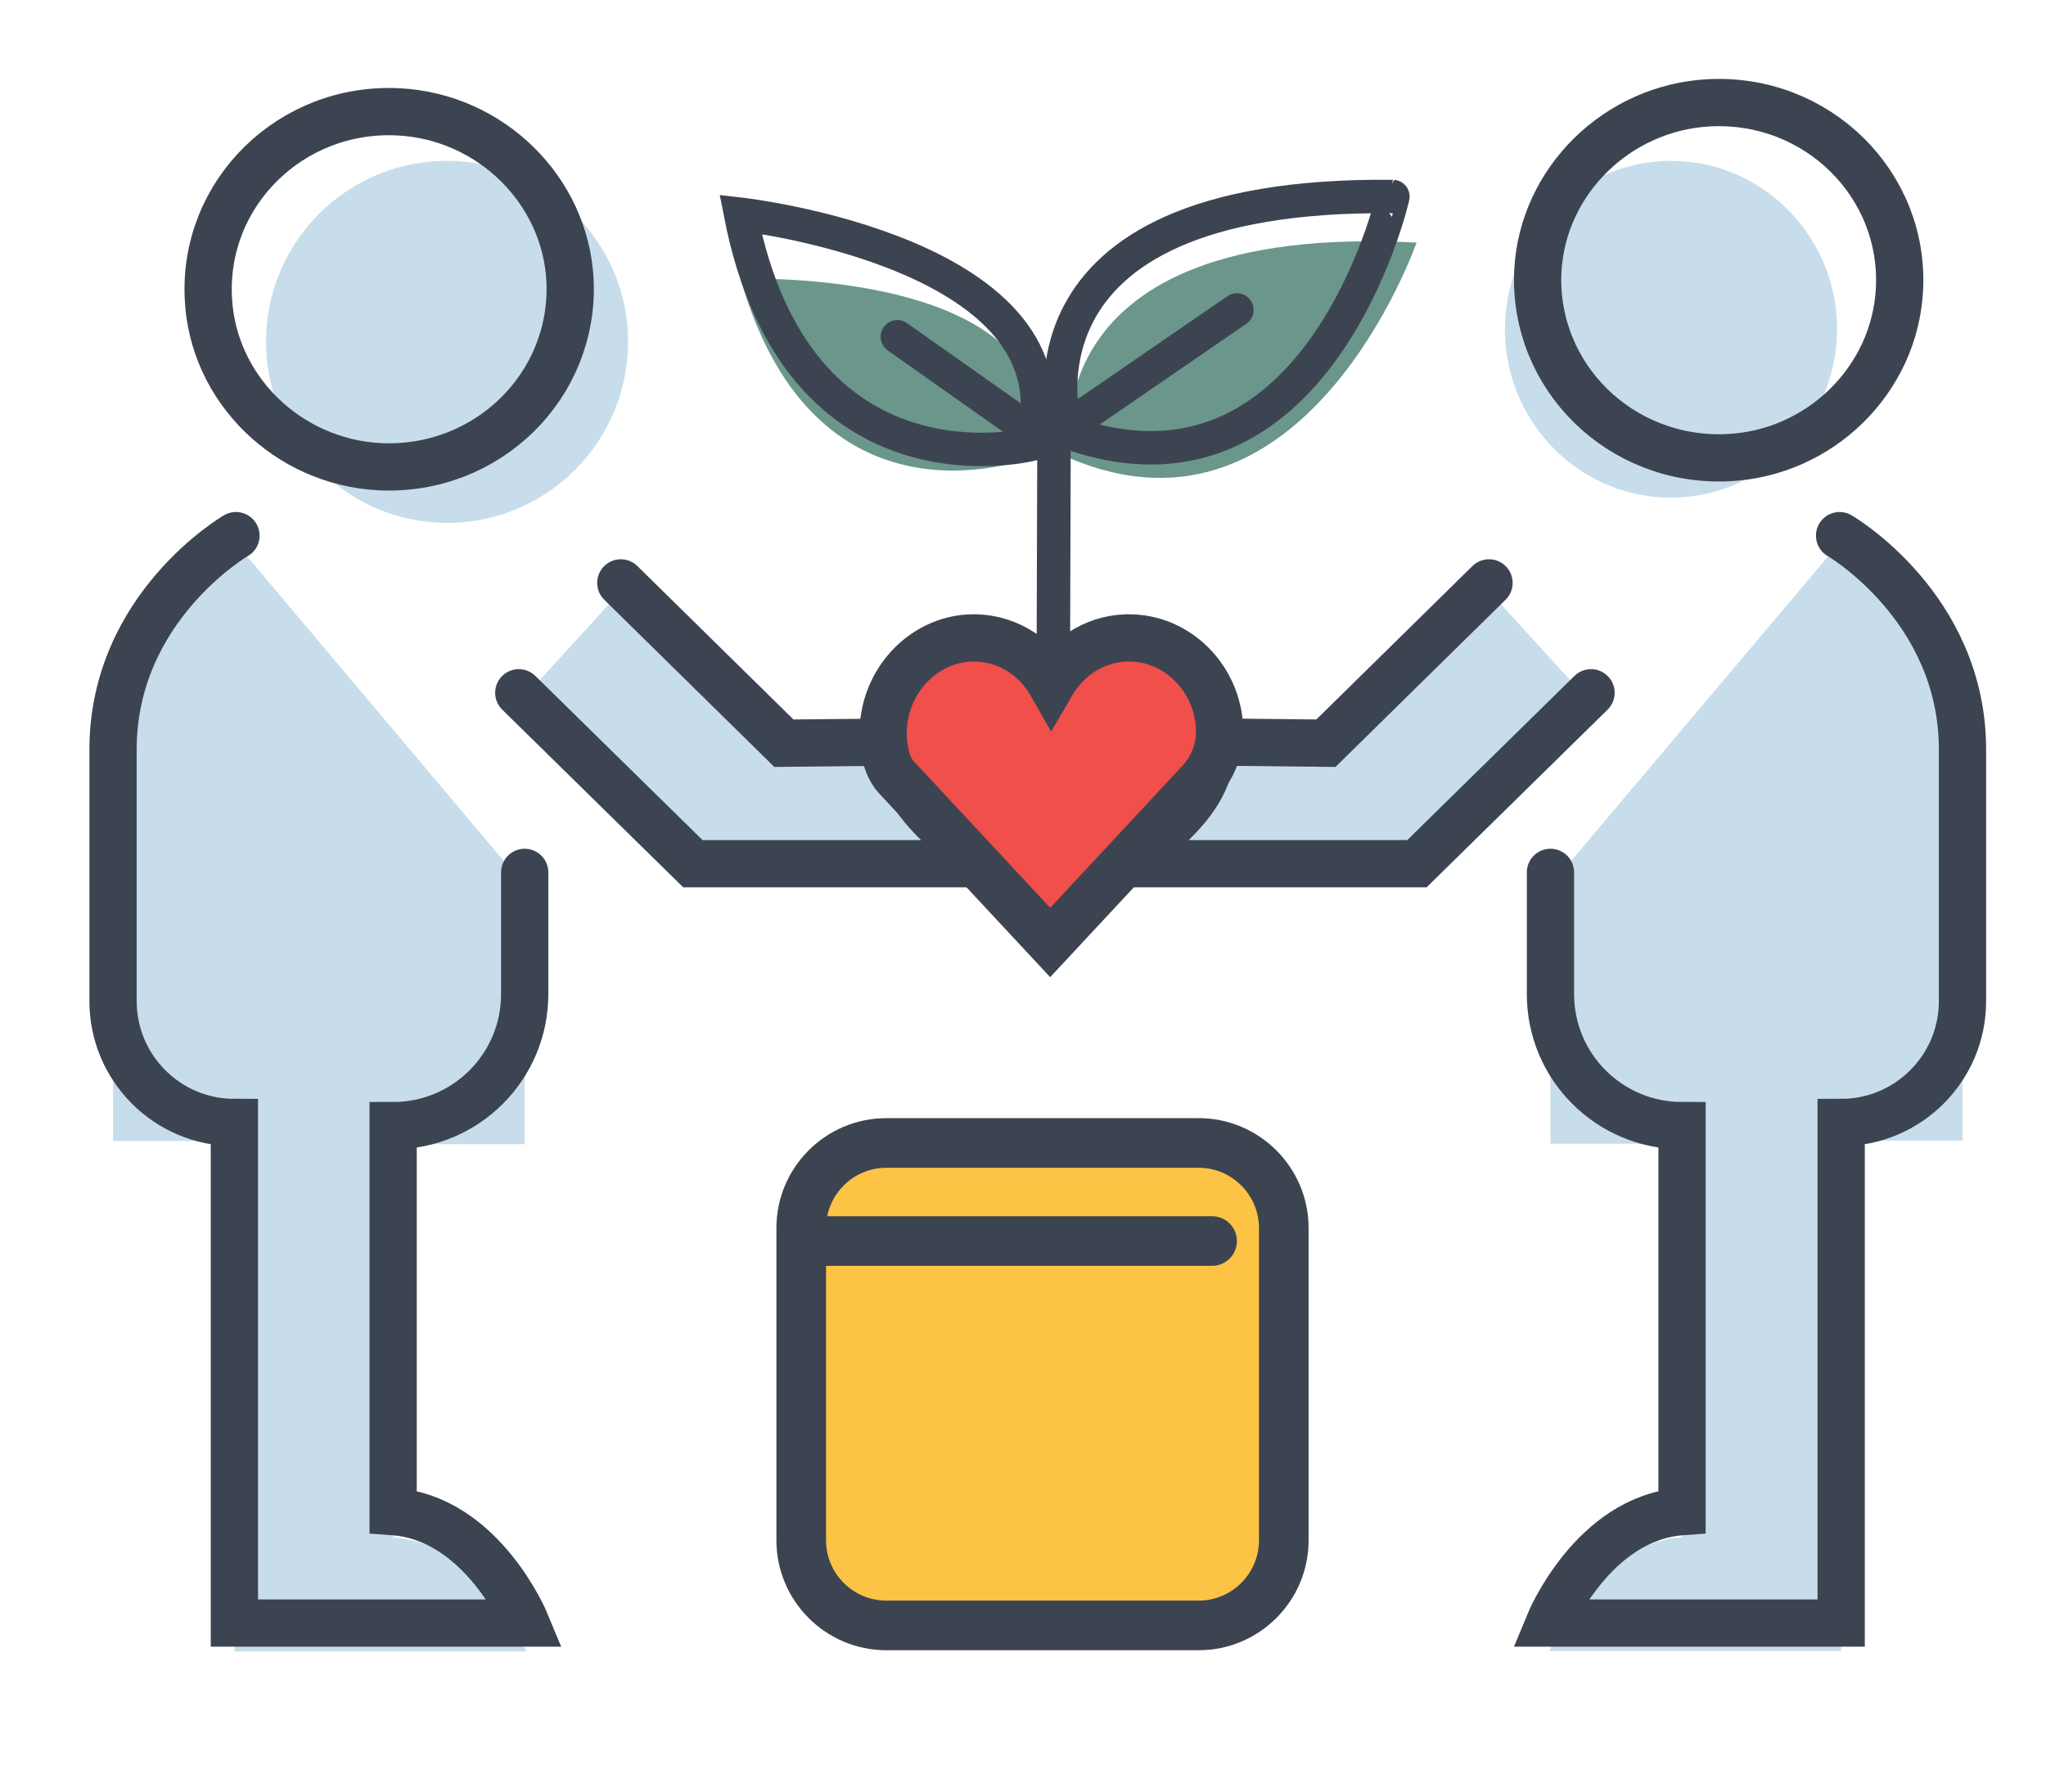<?xml version="1.0" encoding="utf-8"?>
<!-- Generator: Adobe Illustrator 26.0.1, SVG Export Plug-In . SVG Version: 6.00 Build 0)  -->
<svg version="1.1" xmlns="http://www.w3.org/2000/svg" xmlns:xlink="http://www.w3.org/1999/xlink" x="0px" y="0px"
	 viewBox="0 0 519.4 455" style="enable-background:new 0 0 519.4 455;" xml:space="preserve">
<style type="text/css">
	.st0{fill:#C7DDEB;}
	.st1{fill:none;stroke:#3D4451;stroke-width:12;stroke-linecap:round;stroke-miterlimit:10;}
	.st2{fill:#F04F4C;stroke:#3D4451;stroke-width:12;stroke-miterlimit:10;}
	.st3{fill:#6B968B;}
	.st4{fill:none;stroke:#3D4451;stroke-width:8.492;stroke-linecap:round;stroke-miterlimit:10;}
	.st5{fill:#FDC345;stroke:#3D4451;stroke-width:12.602;stroke-miterlimit:10;}
	.st6{fill:#FDC345;stroke:#3D4451;stroke-width:12.602;stroke-linecap:round;stroke-miterlimit:10;}
</style>
<g id="bg">
</g>
<g id="sub_text">
</g>
<g id="icon">
	<g>
		<g>
			<g>
				<path class="st0" d="M111.1,132.7c27.3,1.4,49.6-21,48.3-48.3c-1.2-23.3-20.2-42.3-43.5-43.5c-27.3-1.4-49.7,21-48.3,48.3
					C68.8,112.5,87.8,131.5,111.1,132.7z"/>
			</g>
			<path class="st0" d="M133.2,224.9v65.6H99.9v99.9c22.7,1.6,33.7,28.9,33.7,28.9H59.5V289.7H28.7c0,0,0-59.6,0-96.5
				c0-36.9,31.2-55.3,31.2-55.3"/>
			<g>
				<g>
					<path class="st0" d="M426.4,126.3c-25,1.3-45.6-19.6-44.3-44.9c1.1-21.7,18.5-39.4,39.9-40.5c25-1.3,45.6,19.6,44.3,44.9
						C465.2,107.5,447.8,125.2,426.4,126.3z"/>
				</g>
			</g>
			<path class="st0" d="M467,137.8c0,0,31.2,18.4,31.2,55.3c0,36.9,0,96.5,0,96.5h-30.8v129.6h-74.1c0,0,11-27.3,33.7-28.9v-99.9
				h-33.4v-65.6"/>
			<g>
				<path class="st0" d="M157.6,150.1l41.4,41.4l29.2-0.3c-0.1,2.4,0.1,4.9,0.8,7.3c2.3,7.9,9.1,14.1,15.4,19.5
					c1.8,1.5,3.6,3.1,5.4,4.7h-73.9l-44.2-44.2"/>
				<path class="st0" d="M378,150.1l-41.4,41.4l-29.2-0.3c0.1,2.4-0.1,4.9-0.8,7.3c-2.3,7.9-9.1,14.1-15.4,19.5
					c-1.8,1.5-3.6,3.1-5.4,4.7h73.9l44.2-44.2"/>
				<path class="st0" d="M307.5,191.2c-0.3-6.2-4.1-12.5-9.3-16.2c-3.5-2.4-7.9-3.7-12.3-3.7c-7.6,0-14.2,6.8-18.1,12.6
					c-3.9-5.7-10.6-12.6-18.1-12.6c-8.3,0-15.5,4.6-19.1,11.4c-1.4,2.7-2.2,5.6-2.4,8.5"/>
				<path class="st0" d="M249.8,222.7c5.1,4.5,10,9.2,15.2,13.6c3.7,3.2,4.3,2.5,7.4-0.6c4.1-4.1,8.7-8.5,13.3-13"/>
			</g>
			<path class="st0" d="M310.8,189c0-0.6-0.1-1.1-0.1-1.7c-1.2-11.9-10.5-21.2-21.7-21.8c-8.8-0.5-16.6,4.4-20.9,11.9
				c-4.2-7.5-12.1-12.4-21-11.9c-11.2,0.7-20.5,10.2-21.6,22.3c-0.3,3.2,0,6.2,0.8,9.1c0.5,1.8,1.3,3.4,2.5,4.7l39,42.7l37.9-41.5
				C309.1,199.1,311,194.2,310.8,189z"/>
		</g>
		<g>
			<g>
				<path class="st1" d="M96.4,118.5c27.3,1.3,49.6-20.6,48.3-47.4c-1.2-22.9-20.2-41.5-43.5-42.7c-27.3-1.4-49.7,20.6-48.3,47.4
					C54,98.7,73,117.3,96.4,118.5z"/>
			</g>
			<path class="st1" d="M133.2,221.5v30.9c0,18.4-14.9,33.4-33.4,33.4l0,0v98c22.7,1.6,33.7,28.3,33.7,28.3H59.5V285l0,0
				c-17,0-30.8-13.8-30.8-30.8v-63.9c0-36.2,31.2-54.3,31.2-54.3"/>
			<g>
				<g>
					<path class="st1" d="M438.7,116.2c-27.3,1.3-49.6-20.6-48.3-47.4c1.2-22.9,20.2-41.5,43.5-42.7c27.3-1.4,49.7,20.6,48.3,47.4
						C481,96.5,462,115.1,438.7,116.2z"/>
				</g>
			</g>
			<path class="st1" d="M467,136c0,0,31.2,18.1,31.2,54.3v63.9c0,17-13.8,30.8-30.8,30.8l0,0v127.1h-74.1c0,0,11-26.7,33.7-28.3v-98
				l0,0c-18.4,0-33.4-14.9-33.4-33.4v-30.9"/>
			<g>
				<path class="st1" d="M157.6,148l41.4,40.7l29.2-0.3c-0.1,2.4,0.1,4.8,0.8,7.2c2.3,7.7,9.1,13.8,15.4,19.1
					c1.8,1.5,3.6,3.1,5.4,4.6h-73.9l-44.2-43.4"/>
				<path class="st1" d="M378,148l-41.4,40.7l-29.2-0.3c0.1,2.4-0.1,4.8-0.8,7.2c-2.3,7.7-9.1,13.8-15.4,19.1
					c-1.8,1.5-3.6,3.1-5.4,4.6h73.9l44.2-43.4"/>
			</g>
			<path class="st2" d="M309.6,185.1c0-0.5-0.1-1.1-0.1-1.7c-1.2-11.7-10.5-20.8-21.7-21.4c-8.8-0.5-16.6,4.3-20.9,11.7
				c-4.2-7.4-12.1-12.2-21-11.7c-11.2,0.7-20.5,10-21.6,21.9c-0.3,3.1,0,6.1,0.8,8.9c0.5,1.7,1.3,3.3,2.5,4.6l39,41.9l37.9-40.7
				C307.9,195,309.8,190.1,309.6,185.1z"/>
		</g>
		<g>
			<g>
				<g>
					<path class="st3" d="M263.2,115.7c0,0-55.7,23.1-75.2-44.9C188,70.8,272.6,67.6,263.2,115.7z"/>
					<path class="st3" d="M271.7,116.4c0,0-11.6-60.1,87.9-54.8C359.6,61.7,331.6,141.7,271.7,116.4z"/>
					<path class="st4" d="M270.6,109.6c0,0-18.7-60.8,83-59.7C353.7,49.9,334.5,132.8,270.6,109.6z"/>
					<path class="st4" d="M261.9,112.8c0,0-59.5,15.3-73.9-58.4C188,54.4,275.7,64.3,261.9,112.8z"/>
					<line class="st4" x1="267.6" y1="102.5" x2="267.4" y2="168.5"/>
				</g>
			</g>
			<line class="st4" x1="272.1" y1="107.5" x2="314" y2="78.7"/>
			<line class="st4" x1="266.9" y1="113.1" x2="227.8" y2="85.5"/>
		</g>
		<path class="st5" d="M225,290.2h79.3c11.9,0,21.6,9.7,21.6,21.6v79.3c0,11.9-9.7,21.6-21.6,21.6H225c-11.9,0-21.6-9.7-21.6-21.6
			v-79.3C203.4,299.9,213.1,290.2,225,290.2z"/>
		<line class="st6" x1="207.9" y1="315.1" x2="307.7" y2="315.1"/>
	</g>
</g>
<g id="header_logo">
</g>
<g id="Header">
</g>
</svg>
